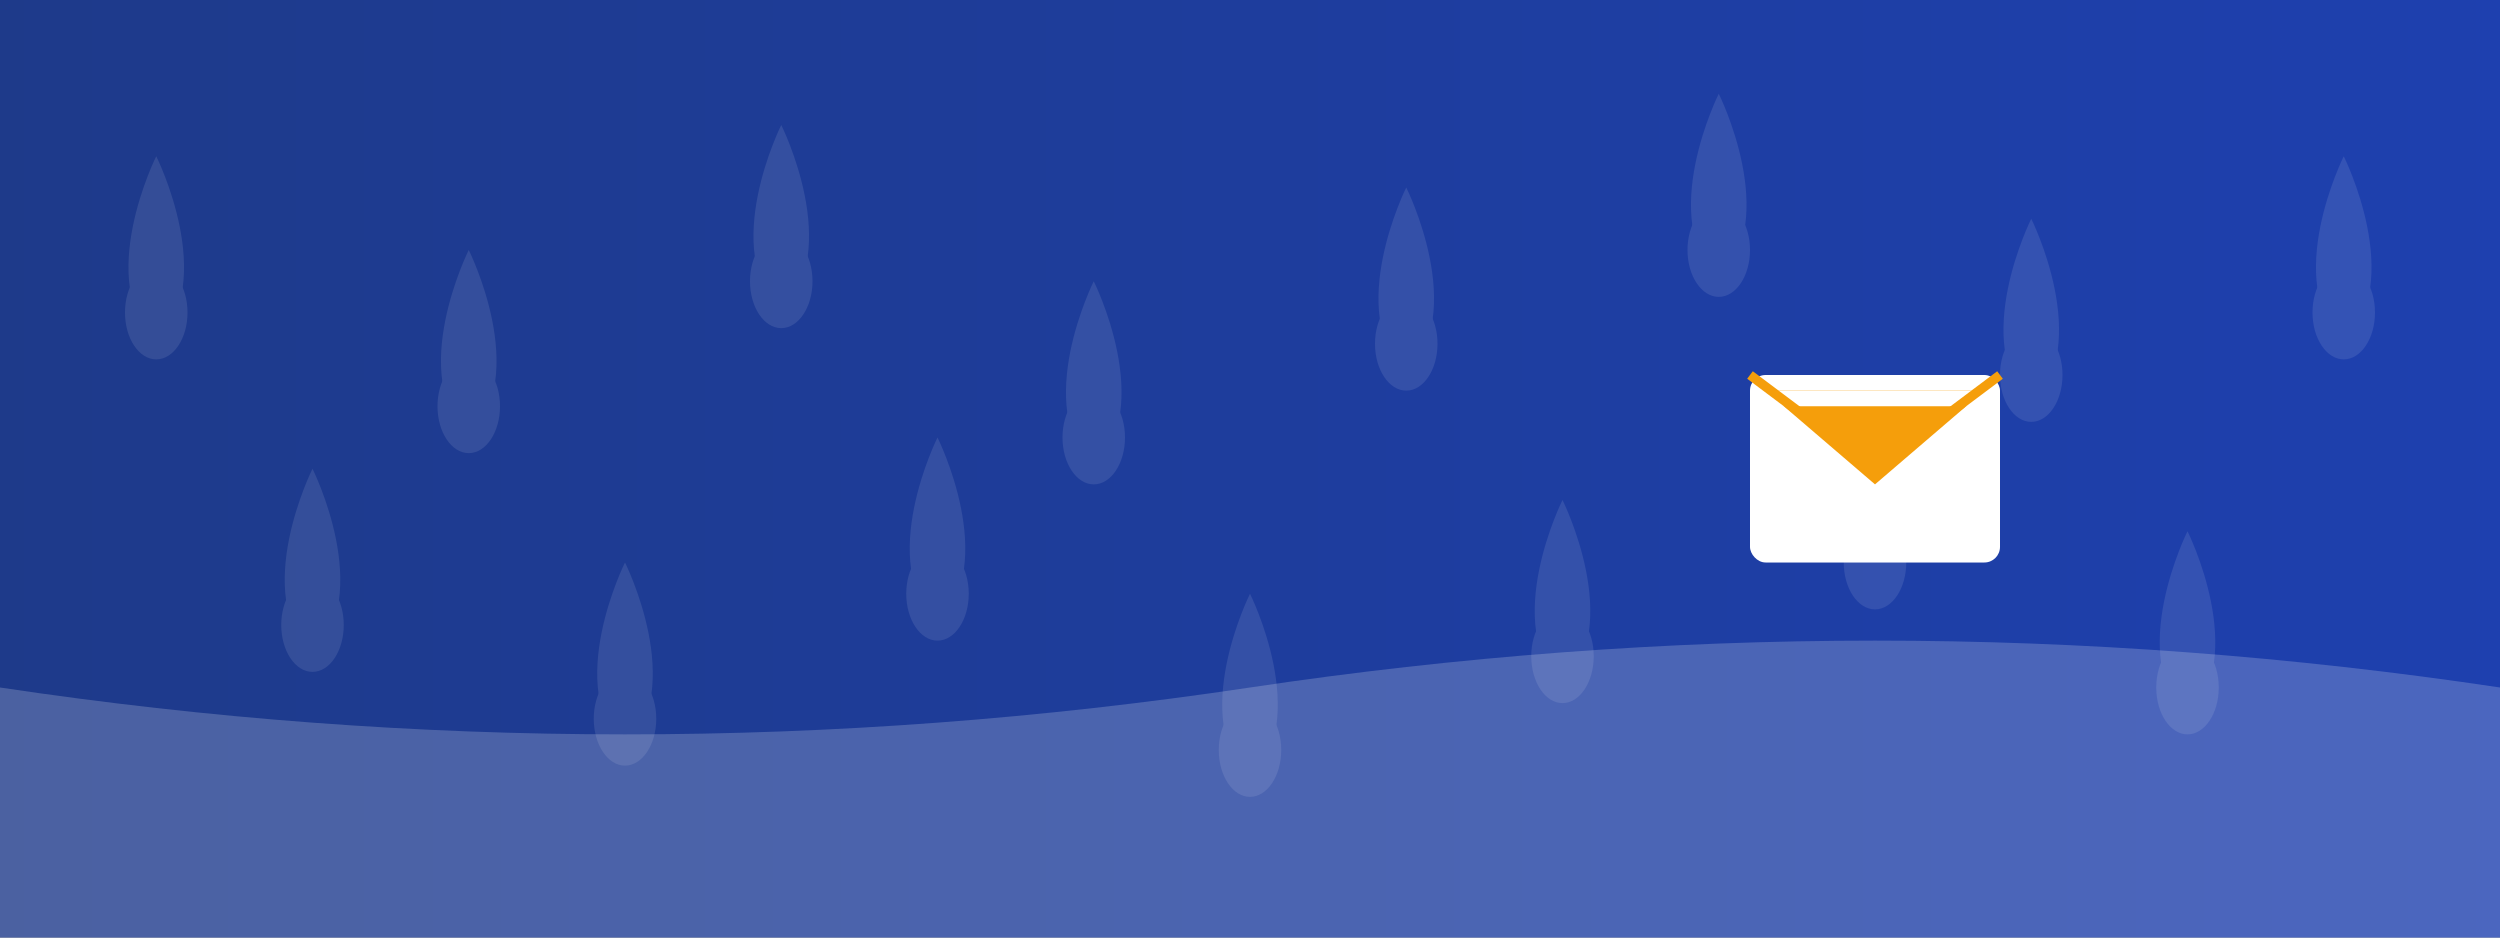<svg xmlns="http://www.w3.org/2000/svg" viewBox="0 0 800 300" width="800" height="300">
  <rect x="0" y="0" width="800" height="300" fill="#808080" stroke="none"/>
  <!-- Background with gradient -->
  <defs>
    <linearGradient id="bgGradient" x1="0%" y1="0%" x2="100%" y2="0%">
      <stop offset="0%" stop-color="#1e3a8a" />
      <stop offset="100%" stop-color="#1e40af" />
    </linearGradient>
  </defs>
  <rect width="800" height="300" fill="url(#bgGradient)" />
  
  <!-- Pattern overlay with slight opacity -->
  <g opacity="0.1" fill="white">
    <!-- Oil droplet pattern -->
    <g transform="translate(50, 50)">
      <path d="M0 0 C0 0, 20 40, 0 60 C-20 40, 0 0, 0 0z" />
      <ellipse cx="0" cy="50" rx="10" ry="15" />
    </g>
    
    <g transform="translate(150, 80)">
      <path d="M0 0 C0 0, 20 40, 0 60 C-20 40, 0 0, 0 0z" />
      <ellipse cx="0" cy="50" rx="10" ry="15" />
    </g>
    
    <g transform="translate(250, 40)">
      <path d="M0 0 C0 0, 20 40, 0 60 C-20 40, 0 0, 0 0z" />
      <ellipse cx="0" cy="50" rx="10" ry="15" />
    </g>
    
    <g transform="translate(350, 90)">
      <path d="M0 0 C0 0, 20 40, 0 60 C-20 40, 0 0, 0 0z" />
      <ellipse cx="0" cy="50" rx="10" ry="15" />
    </g>
    
    <g transform="translate(450, 60)">
      <path d="M0 0 C0 0, 20 40, 0 60 C-20 40, 0 0, 0 0z" />
      <ellipse cx="0" cy="50" rx="10" ry="15" />
    </g>
    
    <g transform="translate(550, 30)">
      <path d="M0 0 C0 0, 20 40, 0 60 C-20 40, 0 0, 0 0z" />
      <ellipse cx="0" cy="50" rx="10" ry="15" />
    </g>
    
    <g transform="translate(650, 70)">
      <path d="M0 0 C0 0, 20 40, 0 60 C-20 40, 0 0, 0 0z" />
      <ellipse cx="0" cy="50" rx="10" ry="15" />
    </g>
    
    <g transform="translate(750, 50)">
      <path d="M0 0 C0 0, 20 40, 0 60 C-20 40, 0 0, 0 0z" />
      <ellipse cx="0" cy="50" rx="10" ry="15" />
    </g>
    
    <!-- Second row -->
    <g transform="translate(100, 150)">
      <path d="M0 0 C0 0, 20 40, 0 60 C-20 40, 0 0, 0 0z" />
      <ellipse cx="0" cy="50" rx="10" ry="15" />
    </g>
    
    <g transform="translate(200, 180)">
      <path d="M0 0 C0 0, 20 40, 0 60 C-20 40, 0 0, 0 0z" />
      <ellipse cx="0" cy="50" rx="10" ry="15" />
    </g>
    
    <g transform="translate(300, 140)">
      <path d="M0 0 C0 0, 20 40, 0 60 C-20 40, 0 0, 0 0z" />
      <ellipse cx="0" cy="50" rx="10" ry="15" />
    </g>
    
    <g transform="translate(400, 190)">
      <path d="M0 0 C0 0, 20 40, 0 60 C-20 40, 0 0, 0 0z" />
      <ellipse cx="0" cy="50" rx="10" ry="15" />
    </g>
    
    <g transform="translate(500, 160)">
      <path d="M0 0 C0 0, 20 40, 0 60 C-20 40, 0 0, 0 0z" />
      <ellipse cx="0" cy="50" rx="10" ry="15" />
    </g>
    
    <g transform="translate(600, 130)">
      <path d="M0 0 C0 0, 20 40, 0 60 C-20 40, 0 0, 0 0z" />
      <ellipse cx="0" cy="50" rx="10" ry="15" />
    </g>
    
    <g transform="translate(700, 170)">
      <path d="M0 0 C0 0, 20 40, 0 60 C-20 40, 0 0, 0 0z" />
      <ellipse cx="0" cy="50" rx="10" ry="15" />
    </g>
  </g>
  
  <!-- Email icon in right section -->
  <g transform="translate(600, 150)">
    <rect x="-40" y="-30" width="80" height="60" fill="white" rx="5" ry="5" />
    <polygon points="-35,-25 35,-25 0,5" fill="#f59e0b" />
    <rect x="-35" y="-25" width="70" height="5" fill="white" />
    <path d="M-40 -30 L0 0 L40 -30" fill="none" stroke="#f59e0b" stroke-width="3" />
  </g>
  
  <!-- Subtle wave pattern at bottom -->
  <g opacity="0.2" fill="white">
    <path d="M0 220 Q 200 250, 400 220 Q 600 190, 800 220 L 800 300 L 0 300 Z" />
    <path d="M0 240 Q 200 270, 400 240 Q 600 210, 800 240 L 800 300 L 0 300 Z" />
    <path d="M0 260 Q 200 290, 400 260 Q 600 230, 800 260 L 800 300 L 0 300 Z" />
  </g>
</svg>